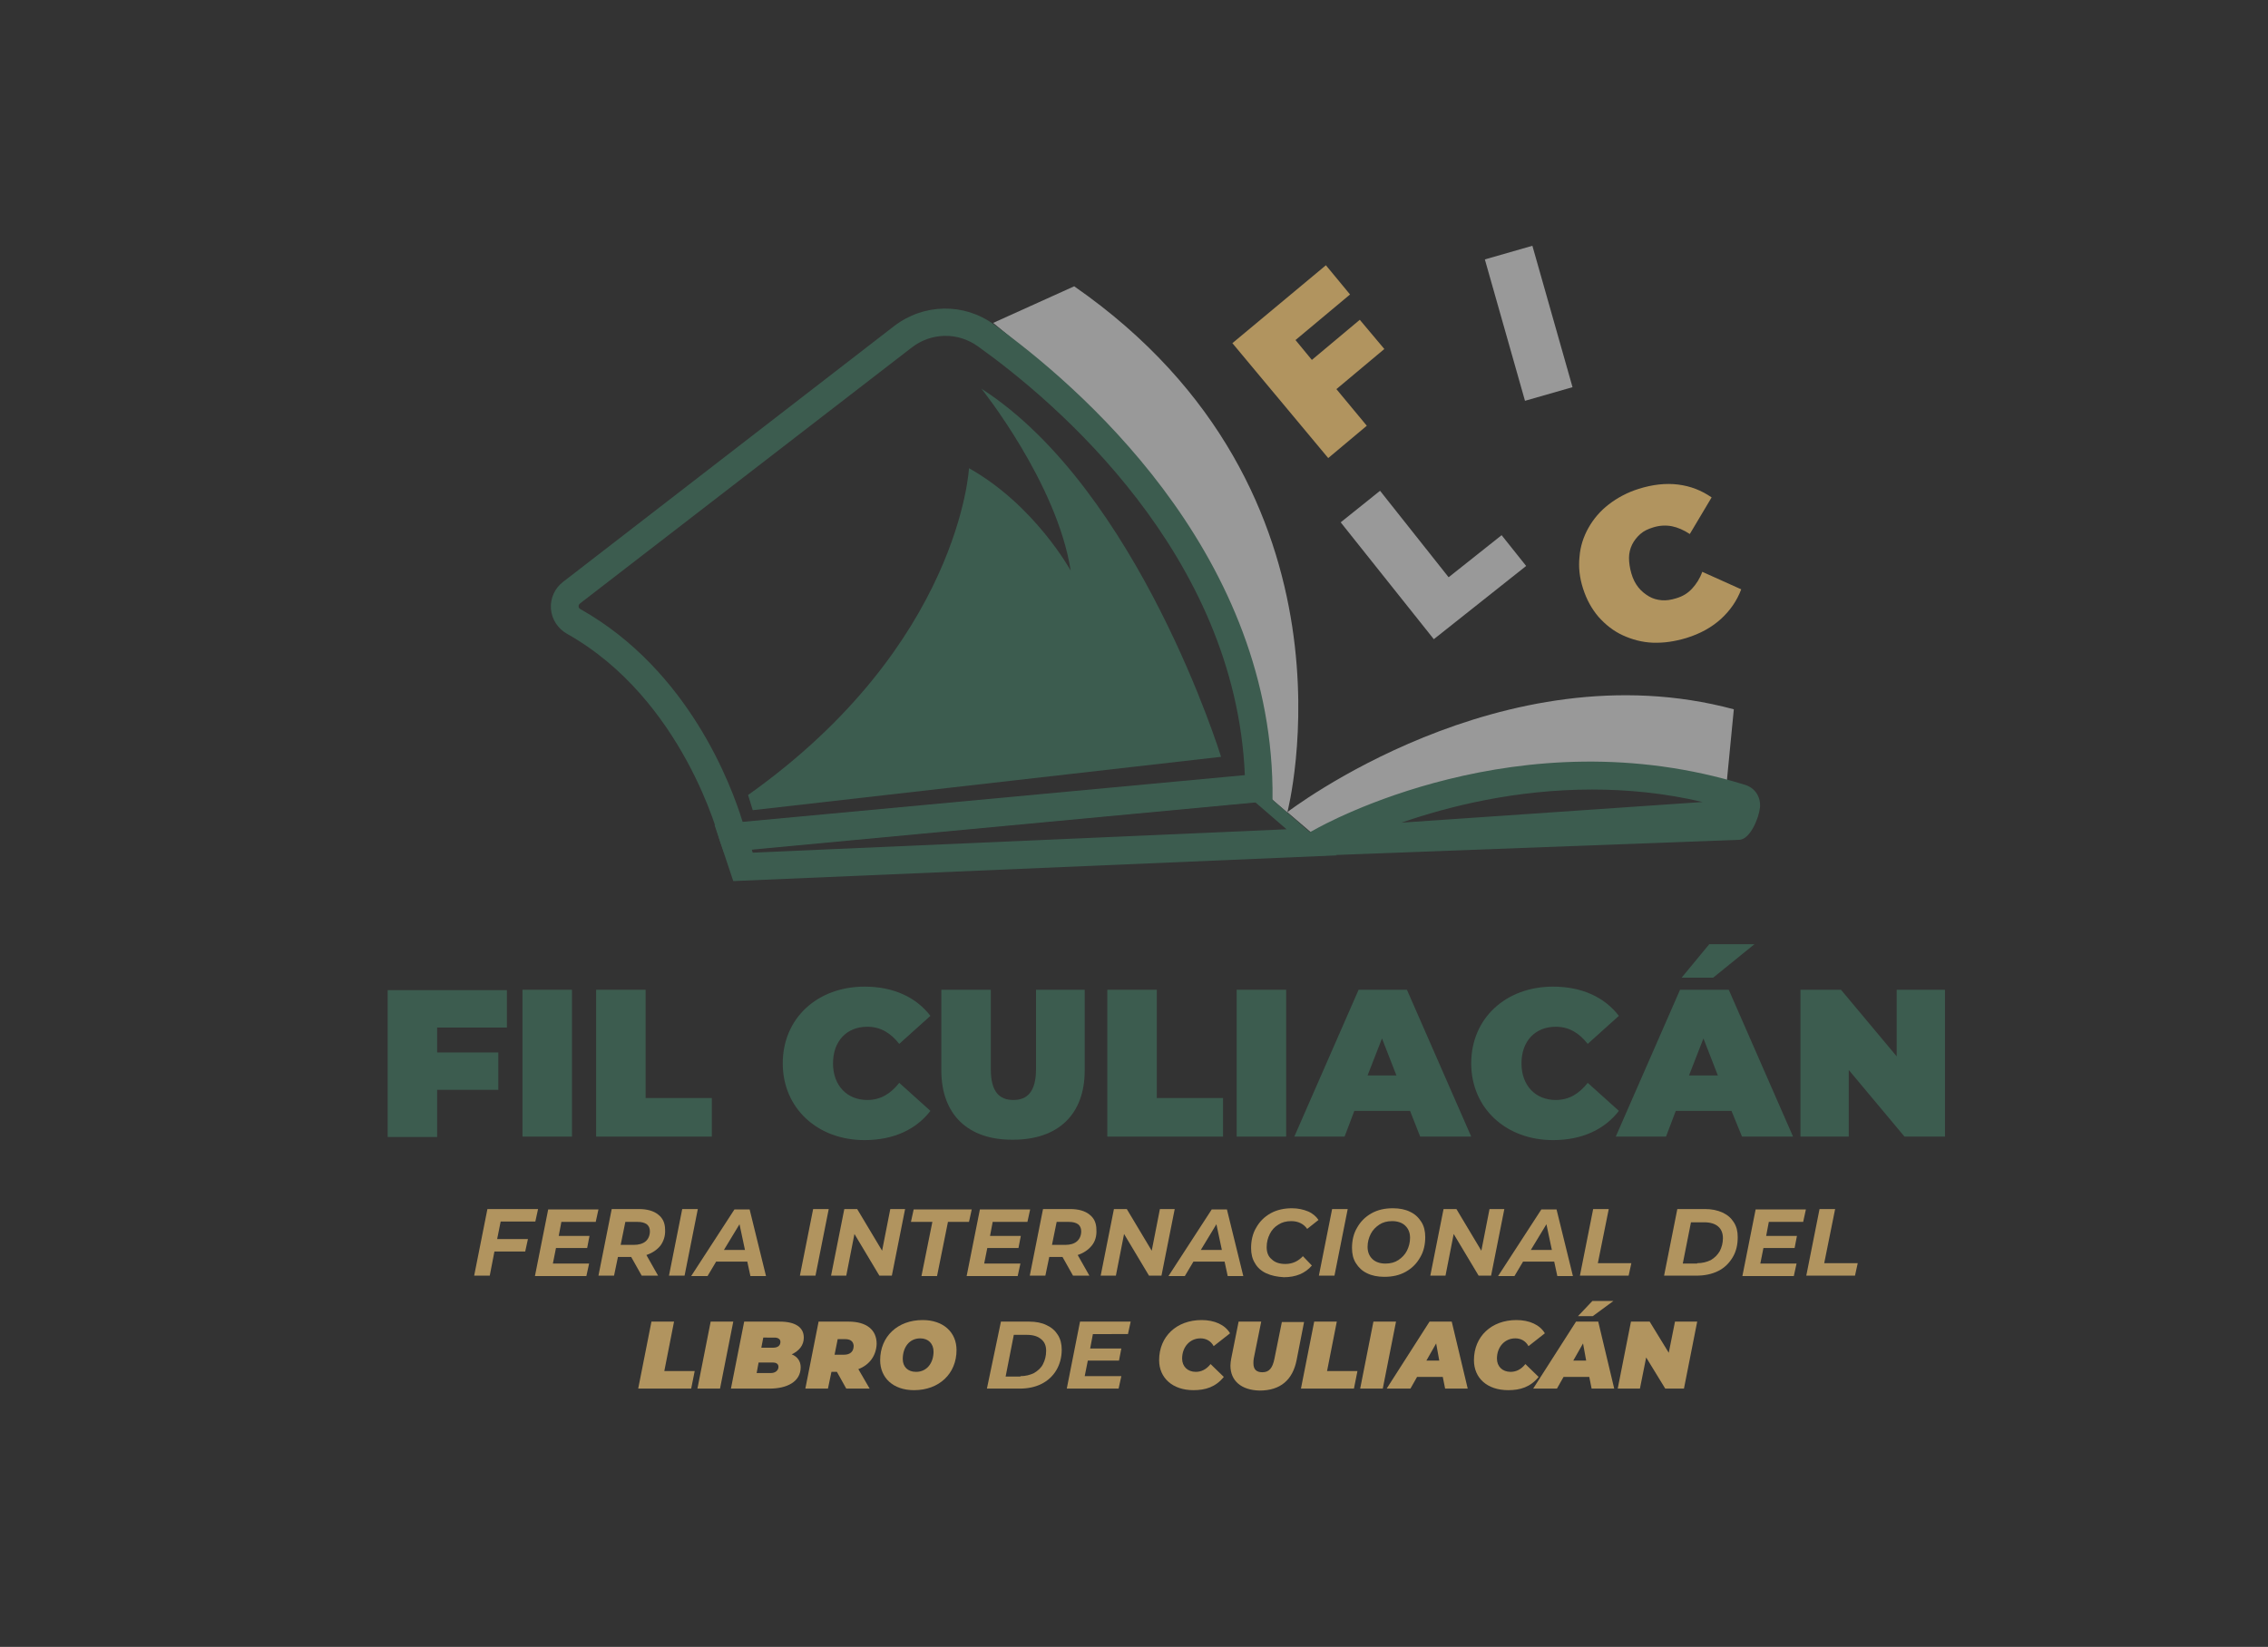 <?xml version="1.0" encoding="UTF-8"?>
<!-- Generator: Adobe Illustrator 26.0.2, SVG Export Plug-In . SVG Version: 6.00 Build 0)  -->
<svg version="1.1" id="Capa_1" xmlns="http://www.w3.org/2000/svg" xmlns:xlink="http://www.w3.org/1999/xlink" x="0px" y="0px" viewBox="0 0 582.1 422.8" style="enable-background:new 0 0 582.1 422.8;" xml:space="preserve">
<rect x="0" y="0" width="582.1" height="422.8" fill="#333333" stroke="none"/>
<style type="text/css">
	.st0{fill:#3C5C4F;}
	.st1{fill:#B1945F;}
	.st2{fill:#999999;}
	.st3{fill:#FFFFFF;}
</style>
<rect x="-989.8" y="-47" class="st0" width="720" height="540"/>
<g>
	<g>
		<g>
			<g>
				<g>
					<g>
						<g>
							<path class="st1" d="M-784.1,275.3l-0.8,4.1h7.3l-0.6,2.9h-7.2l-1.1,5.7h-3.6l3.1-15.7h11.8l-0.6,2.9h-8.3V275.3z"/>
							<path class="st1" d="M-769.8,275.3l-0.7,3.4h7.3l-0.6,2.8h-7.3l-0.7,3.6h8.5l-0.6,2.9H-776l3.1-15.7h11.8l-0.6,2.9h-8.1         V275.3z"/>
							<path class="st1" d="M-746.5,281c-0.8,1-1.9,1.8-3.3,2.2l2.7,4.8h-3.8l-2.5-4.4h-3.1l-0.9,4.4h-3.6l3.1-15.7h6.4         c1.9,0,3.4,0.4,4.5,1.3s1.6,2,1.6,3.6C-745.3,278.7-745.7,280-746.5,281z M-750,280c0.7-0.5,1-1.3,1-2.4         c0-0.7-0.3-1.3-0.8-1.7c-0.5-0.4-1.2-0.6-2.2-0.6h-2.9l-1.1,5.4h3.1C-751.6,280.8-750.6,280.5-750,280z"/>
							<path class="st1" d="M-741.4,272.4h3.6l-3.1,15.7h-3.6L-741.4,272.4z"/>
							<path class="st1" d="M-726,284.7h-7.3l-2,3.4h-3.9l10.1-15.7h3.6l3.8,15.7h-3.6L-726,284.7z M-726.6,282l-1.3-6l-3.7,6         H-726.6z"/>
							<path class="st1" d="M-710.6,272.4h3.6l-3.1,15.7h-3.6L-710.6,272.4z"/>
							<path class="st1" d="M-688.8,272.4l-3.1,15.7h-3l-5.8-9.8l-2,9.8h-3.6l3.1-15.7h3l5.8,9.8l1.9-9.8H-688.8z"/>
							<path class="st1" d="M-682.5,275.4h-5l0.6-3h13.6l-0.6,3h-5l-2.6,12.7h-3.6L-682.5,275.4z"/>
							<path class="st1" d="M-668.3,275.3l-0.7,3.4h7.3l-0.6,2.8h-7.3l-0.7,3.6h8.5l-0.6,2.9h-12.1l3.1-15.7h11.8l-0.6,2.9h-8.1         V275.3z"/>
							<path class="st1" d="M-645,281c-0.8,1-1.9,1.8-3.3,2.2l2.7,4.8h-3.8l-2.5-4.4h-3.1l-0.9,4.4h-3.6l3.1-15.7h6.4         c1.9,0,3.4,0.4,4.5,1.3s1.6,2,1.6,3.6C-643.8,278.7-644.2,280-645,281z M-648.5,280c0.7-0.5,1-1.3,1-2.4         c0-0.7-0.3-1.3-0.8-1.7c-0.5-0.4-1.2-0.6-2.2-0.6h-2.9l-1.1,5.4h3.1C-650.1,280.8-649.1,280.5-648.5,280z"/>
							<path class="st1" d="M-625.5,272.4l-3.1,15.7h-3l-5.8-9.8l-2,9.8h-3.6l3.1-15.7h3l5.8,9.8l1.9-9.8H-625.5z"/>
							<path class="st1" d="M-613.8,284.7h-7.3l-2,3.4h-3.9l10.1-15.7h3.6l3.8,15.7h-3.6L-613.8,284.7z M-614.4,282l-1.3-6l-3.7,6         H-614.4z"/>
							<path class="st1" d="M-603.9,287.5c-1.2-0.6-2.1-1.4-2.7-2.4c-0.6-1-0.9-2.2-0.9-3.6c0-1.8,0.4-3.4,1.2-4.8s2-2.5,3.4-3.4         c1.5-0.8,3.2-1.2,5.1-1.2c1.4,0,2.6,0.2,3.7,0.7c1.1,0.5,1.9,1.2,2.4,2.1l-2.6,2.1c-0.8-1.2-2.1-1.8-3.8-1.8         c-1.2,0-2.2,0.3-3,0.8c-0.9,0.5-1.6,1.3-2,2.2c-0.5,0.9-0.7,2-0.7,3.1c0,1.2,0.4,2.2,1.2,2.9c0.8,0.7,1.8,1.1,3.2,1.1         c1.7,0,3-0.6,4.2-1.8l2.2,2.2c-1.6,1.8-3.8,2.7-6.6,2.7C-601.3,288.3-602.7,288.1-603.9,287.5z"/>
							<path class="st1" d="M-588.5,272.4h3.6l-3.1,15.7h-3.6L-588.5,272.4z"/>
							<path class="st1" d="M-580.2,287.5c-1.1-0.6-2-1.4-2.6-2.4c-0.6-1-0.9-2.2-0.9-3.6c0-1.8,0.4-3.4,1.2-4.8         c0.8-1.4,2-2.5,3.4-3.4c1.5-0.8,3.1-1.2,5-1.2c1.6,0,2.9,0.3,4.1,0.9c1.1,0.6,2,1.4,2.6,2.4c0.6,1,0.9,2.2,0.9,3.6         c0,1.8-0.4,3.4-1.2,4.8s-2,2.5-3.4,3.4c-1.5,0.8-3.2,1.2-5,1.2C-577.7,288.3-579.1,288.1-580.2,287.5z M-572.8,284.4         c0.9-0.6,1.5-1.3,2-2.2c0.5-0.9,0.7-1.9,0.7-3.1s-0.4-2.1-1.1-2.9c-0.7-0.7-1.8-1.1-3.2-1.1c-1.1,0-2.2,0.3-3,0.8         c-0.9,0.6-1.5,1.3-2,2.2c-0.5,0.9-0.7,1.9-0.7,3.1s0.4,2.1,1.1,2.9c0.7,0.7,1.8,1.1,3.2,1.1         C-574.7,285.3-573.7,285-572.8,284.4z"/>
							<path class="st1" d="M-547.9,272.4l-3.1,15.7h-3l-5.8-9.8l-2,9.8h-3.6l3.1-15.7h3l5.8,9.8l1.9-9.8H-547.9z"/>
							<path class="st1" d="M-536.1,284.7h-7.3l-2,3.4h-3.9l10.1-15.7h3.6l3.8,15.7h-3.6L-536.1,284.7z M-536.7,282l-1.3-6l-3.7,6         H-536.7z"/>
							<path class="st1" d="M-527,272.4h3.6l-2.6,12.7h7.9l-0.6,3h-11.5L-527,272.4z"/>
							<path class="st1" d="M-507.2,272.4h6.6c1.6,0,3,0.3,4.1,0.8c1.2,0.5,2,1.3,2.7,2.3c0.6,1,0.9,2.1,0.9,3.5         c0,1.8-0.4,3.4-1.2,4.8s-2,2.4-3.4,3.2c-1.5,0.8-3.2,1.1-5.1,1.1h-7.7L-507.2,272.4z M-502.5,285.1c1.2,0,2.3-0.3,3.2-0.8         c0.9-0.5,1.6-1.2,2.1-2.1s0.7-1.9,0.7-3.1s-0.4-2.1-1.1-2.8c-0.8-0.7-1.9-1-3.3-1h-3.1l-1.9,9.7L-502.5,285.1L-502.5,285.1z"/>
							<path class="st1" d="M-485.7,275.3l-0.7,3.4h7.3l-0.6,2.8h-7.3l-0.7,3.6h8.5l-0.6,2.9h-12.1l3.1-15.7h11.8l-0.6,2.9h-8.1         V275.3z"/>
							<path class="st1" d="M-473.7,272.4h3.6l-2.6,12.7h7.9l-0.6,3h-11.5L-473.7,272.4z"/>
						</g>
						<g>
							<path class="st1" d="M-748.6,298.9h5.3l-2.3,11.7h7.1l-0.8,4.1h-12.5L-748.6,298.9z"/>
							<path class="st1" d="M-734.7,298.9h5.3l-3.2,15.8h-5.3L-734.7,298.9z"/>
							<path class="st1" d="M-713.4,309.6c0,3.5-3.3,5-7.4,5h-9.1l3.2-15.8h8.4c3.7,0,5.7,1.4,5.7,3.8c0,1.8-1.1,3.2-2.8,3.9         C-714.2,307.1-713.4,308.2-713.4,309.6z M-718.7,309.5c0-0.7-0.6-1-1.3-1h-3.4l-0.5,2.5h3.4         C-719.5,310.9-718.7,310.5-718.7,309.5z M-722.3,302.6l-0.5,2.3h2.7c1.2,0,1.8-0.5,1.8-1.4c0-0.7-0.5-1-1.4-1h-2.6V302.6z"/>
							<path class="st1" d="M-699.9,310.1l2.6,4.6h-5.5l-2.2-4h-1.3l-0.8,4h-5.3l3.2-15.8h7.1c4.2,0,6.6,1.9,6.6,5.2         C-695.7,306.9-697.2,309-699.9,310.1z M-703,303h-1.8l-0.7,3.7h2.2c1.5,0,2.3-0.8,2.3-2.1C-701.1,303.4-701.8,303-703,303z"/>
							<path class="st1" d="M-694.8,308c0-5.6,4.2-9.5,10-9.5c4.9,0,8,2.9,8,7.1c0,5.6-4.2,9.5-10,9.5         C-691.7,315-694.8,312.1-694.8,308z M-682.2,305.9c0-1.8-1.2-3.1-3.1-3.1c-2.6,0-4.1,2.2-4.1,4.8c0,1.8,1.2,3.1,3.1,3.1         C-683.7,310.7-682.2,308.5-682.2,305.9z"/>
							<path class="st1" d="M-666.4,298.9h6.6c1.6,0,3,0.3,4.2,0.8s2.1,1.3,2.7,2.3c0.6,1,0.9,2.2,0.9,3.5c0,1.8-0.4,3.4-1.2,4.8         s-2,2.5-3.5,3.2c-1.5,0.8-3.2,1.1-5.1,1.1h-7.7L-666.4,298.9z M-661.7,311.7c1.2,0,2.3-0.3,3.2-0.8s1.6-1.2,2.1-2.1         s0.7-1.9,0.7-3.1s-0.4-2.1-1.2-2.8c-0.8-0.7-1.9-1-3.3-1h-3.1l-2,9.8H-661.7z"/>
							<path class="st1" d="M-644.7,301.8l-0.7,3.4h7.3l-0.6,2.8h-7.4l-0.7,3.7h8.6l-0.6,2.9h-12.1l3.2-15.8h11.9l-0.6,2.9h-8.3         V301.8z"/>
							<path class="st1" d="M-629.1,308c0-5.6,4.1-9.5,10-9.5c3,0,5.5,1.1,6.7,3.2l-3.8,3c-0.7-1.2-1.7-1.9-3.2-1.9         c-2.5,0-4.3,2-4.3,4.8c0,1.9,1.3,3.1,3.3,3.1c1.2,0,2.4-0.5,3.5-1.8l3.1,3c-1.9,2.3-4.3,3.1-7.2,3.1         C-625.9,315-629.1,312.2-629.1,308z"/>
							<path class="st1" d="M-612.3,309.2c0-0.5,0.1-1.1,0.2-1.7l1.7-8.7h5.3l-1.7,8.6c-0.1,0.4-0.1,0.8-0.1,1.2         c0,1.4,0.8,2.1,2.1,2.1c1.5,0,2.4-0.9,2.8-3.2l1.7-8.6h5.2l-1.8,8.9c-1,4.7-3.8,7.2-8.7,7.2         C-609.8,315-612.3,312.8-612.3,309.2z"/>
							<path class="st1" d="M-592.6,298.9h5.3l-2.3,11.7h7.1l-0.8,4.1h-12.5L-592.6,298.9z"/>
							<path class="st1" d="M-578.7,298.9h5.3l-3.2,15.8h-5.3L-578.7,298.9z"/>
							<path class="st1" d="M-562.4,311.9h-6l-1.6,2.8h-5.6l10.1-15.8h5.2l3.7,15.8h-5.3L-562.4,311.9z M-563.2,308.1l-0.8-4l-2.3,4         H-563.2z"/>
							<path class="st1" d="M-555.1,308c0-5.6,4.1-9.5,10-9.5c3,0,5.5,1.1,6.7,3.2l-3.8,3c-0.7-1.2-1.7-1.9-3.2-1.9         c-2.5,0-4.3,2-4.3,4.8c0,1.9,1.3,3.1,3.3,3.1c1.2,0,2.4-0.5,3.5-1.8l3.1,3c-1.9,2.3-4.3,3.1-7.2,3.1         C-551.9,315-555.1,312.2-555.1,308z"/>
							<path class="st1" d="M-527.9,311.9h-6l-1.6,2.8h-5.6l10.1-15.8h5.2l3.7,15.8h-5.3L-527.9,311.9z M-528.6,308.1l-0.8-4l-2.3,4         H-528.6z M-527.1,297.6h-3.5l3.4-3.6h5L-527.1,297.6z"/>
							<path class="st1" d="M-502.5,298.9l-3.2,15.8h-4.4l-4.5-7.4l-1.5,7.4h-5.2l3.2-15.8h4.4l4.5,7.4l1.5-7.4H-502.5z"/>
						</g>
					</g>
				</g>
			</g>
		</g>
		<g>
			<path class="st2" d="M-599,178.9c0,0,50.5-38.9,105.1-24.2l-1.7,17c0,0-40.7-15.2-95.3,14.2L-599,178.9z"/>
			<path class="st2" d="M-649.1,55.2l-19.1,8.6c68.1,55,62.7,109.6,62.7,109.6l6.6,5.6C-599,178.9-579.1,103.8-649.1,55.2z"/>
			<g>
				<g>
					<g>
						<path class="st3" d="M-731.5,188.4l-1-2.9c-0.1-0.3-8.5-33.2-35.9-48.6c-2.1-1.2-3.5-3.4-3.7-5.9s0.9-4.8,2.8-6.4l0,0l78-60.2        c6.9-5.4,16.4-5.5,23.5-0.4c19.4,14,64.7,52.6,65.5,109.1v3L-731.5,188.4z M-765.4,129.8c-0.3,0.3-0.4,0.6-0.3,0.8        c0,0.2,0.1,0.5,0.4,0.7c25.4,14.3,35.5,41.4,38.2,50.1l118.2-11c-2.3-52-44.5-87.8-62.8-101c-4.8-3.4-11.1-3.4-15.8,0.2        L-765.4,129.8L-765.4,129.8z"/>
					</g>
					<g>
						<path class="st3" d="M-729.3,195.2l-4.4-13.2l124.8-11.6l21.7,18.7L-729.3,195.2z M-725,187.7l0.3,0.8l125.6-5.5l-7.4-6.4        L-725,187.7z"/>
					</g>
					<g>
						<path class="st3" d="M-604.8,189.7l12.3-6.6c1.9-1.1,48.2-27,101.3-10.6c2.4,0.7,3.8,3,3.5,5.4c-0.3,2.5-2.3,7.4-4.7,7.5        L-604.8,189.7z M-527.2,173.6c-18,0-33.7,3.9-44.8,7.8l70.9-4.9C-510.2,174.4-519,173.6-527.2,173.6z"/>
					</g>
				</g>
			</g>
			<path class="st3" d="M-614.6,165.9c0,0-19.3-62.8-56.4-86.7c0,0,17.8,22.2,21,42.8c0,0-8.4-15.4-23.9-24.1c0,0-2.1,41.5-52,76.9     l1.1,3.6L-614.6,165.9z"/>
			<polygon class="st1" points="-589.3,95.6 -580.2,88 -587.4,79.4 -576.1,69.9 -581.9,63.1 -593.2,72.5 -597,67.8 -584.2,57.1      -589.9,50.2 -611.9,68.6    "/>
			<polygon class="st2" points="-577.1,103.3 -586.4,110.7 -564.5,138.3 -542.8,121 -548.5,113.8 -561,123.7    "/>
			<path class="st1" d="M-517.9,115.9c0.5-1,1.1-1.8,1.9-2.5s1.8-1.2,3-1.6c1.5-0.5,3-0.6,4.4-0.3s2.8,0.9,4.2,1.9l5.1-8.6     c-2.4-1.6-5-2.6-7.9-3c-2.9-0.3-6,0-9.3,1.1c-2.7,0.9-5,2.1-7.1,3.6c-2,1.6-3.6,3.4-4.8,5.5s-1.9,4.4-2.1,6.8     c-0.2,2.4,0,4.9,0.9,7.5c0.8,2.6,2,4.8,3.6,6.7c1.6,1.8,3.5,3.3,5.7,4.3s4.5,1.6,7.1,1.7c2.6,0.1,5.2-0.2,7.9-1.1     c3.3-1,6-2.6,8.2-4.5c2.2-2,3.7-4.3,4.7-7l-9.2-4.1c-0.6,1.6-1.4,2.9-2.4,3.9c-1,1.1-2.2,1.8-3.7,2.3c-1.2,0.4-2.3,0.5-3.4,0.4     c-1.1-0.1-2.1-0.4-3-0.9c-0.9-0.5-1.7-1.2-2.5-2.2c-0.7-0.9-1.3-2-1.7-3.3s-0.6-2.5-0.5-3.7     C-518.6,117.9-518.3,116.9-517.9,115.9z"/>
		</g>
	</g>
	<path class="st2" d="M-543,82.1l-9.4-33.3l11.2-3.2l9.4,33.3L-543,82.1z"/>
	<g>
		<path class="st3" d="M-799,229.5v5.9h14.4v8.8H-799v11.1h-11.7v-34.6h28.1v8.8L-799,229.5L-799,229.5z"/>
		<path class="st3" d="M-778.9,220.8h11.7v34.6h-11.7V220.8z"/>
		<path class="st3" d="M-761.6,220.8h11.7v25.5h15.6v9h-27.3V220.8z"/>
		<path class="st3" d="M-717.7,238c0-10.6,8.1-18.1,19.3-18.1c6.8,0,12.1,2.5,15.5,6.9l-7.4,6.6c-2-2.6-4.4-4.1-7.6-4.1    c-4.8,0-8.1,3.4-8.1,8.6s3.3,8.6,8.1,8.6c3.1,0,5.5-1.5,7.6-4l7.4,6.6c-3.4,4.4-8.7,6.9-15.5,6.9    C-709.6,256.1-717.7,248.7-717.7,238z"/>
		<path class="st3" d="M-680.4,239.8v-19h11.7v18.7c0,5.3,2,7.3,5.3,7.3s5.3-2,5.3-7.3v-18.7h11.5v19c0,10.4-6.2,16.3-16.8,16.3    C-674.1,256.1-680.4,250.1-680.4,239.8z"/>
		<path class="st3" d="M-641.4,220.8h11.7v25.5h15.6v9h-27.3V220.8z"/>
		<path class="st3" d="M-610.9,220.8h11.7v34.6h-11.7V220.8z"/>
		<path class="st3" d="M-570,249.3h-13.1l-2.3,6h-11.8l15.1-34.6h11.5l15.1,34.6h-12L-570,249.3z M-573.3,240.9l-3.4-8.7l-3.4,8.7    H-573.3z"/>
		<path class="st3" d="M-555.7,238c0-10.6,8.1-18.1,19.3-18.1c6.8,0,12.1,2.5,15.5,6.9l-7.4,6.6c-2-2.6-4.4-4.1-7.6-4.1    c-4.8,0-8.1,3.4-8.1,8.6s3.3,8.6,8.1,8.6c3.1,0,5.5-1.5,7.6-4l7.4,6.6c-3.4,4.4-8.7,6.9-15.5,6.9    C-547.5,256.1-555.7,248.7-555.7,238z"/>
		<path class="st3" d="M-494.5,249.3h-13.1l-2.3,6h-11.8l15.1-34.6h11.5l15.1,34.6h-12L-494.5,249.3z M-498.7,217.9h-7.4l6.5-7.9    h10.6L-498.7,217.9z M-497.7,240.9l-3.4-8.7l-3.4,8.7H-497.7z"/>
		<path class="st3" d="M-444.2,220.8v34.6h-9.6l-13.1-15.7v15.7h-11.4v-34.6h9.6l13.1,15.7v-15.7H-444.2z"/>
	</g>
</g>
<g>
	<g>
		<g>
			<g>
				<g>
					<g>
						<g>
							<path class="st1" d="M128.5,313.6l-0.9,4.5h7.9l-0.7,3.2h-7.9l-1.2,6.2h-4l3.4-17.1h13l-0.7,3.2L128.5,313.6L128.5,313.6z"/>
							<path class="st1" d="M144.1,313.6l-0.7,3.7h7.9l-0.6,3.1h-8l-0.8,4h9.3l-0.7,3.2h-13.2l3.4-17.1h12.9l-0.7,3.2h-8.8V313.6z"/>
							<path class="st1" d="M169.5,319.8c-0.9,1.1-2.1,1.9-3.6,2.4l3,5.3h-4.2l-2.7-4.8h-3.4l-1,4.8h-4l3.4-17.1h7         c2.1,0,3.8,0.5,4.9,1.4c1.2,0.9,1.8,2.2,1.8,3.9C170.8,317.3,170.3,318.7,169.5,319.8z M165.7,318.7c0.7-0.6,1.1-1.5,1.1-2.6         c0-0.8-0.3-1.4-0.8-1.8c-0.6-0.4-1.3-0.6-2.4-0.6h-3.1l-1.2,5.9h3.4C163.9,319.6,165,319.3,165.7,318.7z"/>
							<path class="st1" d="M175.1,310.4h4l-3.4,17.1h-4L175.1,310.4z"/>
							<path class="st1" d="M191.8,323.9h-8l-2.2,3.7h-4.2l11.1-17.1h3.9l4.2,17.1h-4L191.8,323.9z M191.2,320.9l-1.4-6.6l-4,6.6         H191.2z"/>
							<path class="st1" d="M208.7,310.4h4l-3.4,17.1h-4L208.7,310.4z"/>
							<path class="st1" d="M232.3,310.4l-3.4,17.1h-3.2l-6.4-10.7l-2.1,10.7h-3.9l3.4-17.1h3.3l6.4,10.7l2.1-10.7H232.3z"/>
							<path class="st1" d="M239.3,313.7h-5.5l0.7-3.2h14.9l-0.7,3.2h-5.4l-2.8,13.9h-4L239.3,313.7z"/>
							<path class="st1" d="M254.8,313.6l-0.7,3.7h7.9l-0.6,3.1h-8l-0.8,4h9.3l-0.7,3.2h-13.1l3.4-17.1h12.9l-0.7,3.2h-8.9V313.6z"/>
							<path class="st1" d="M280.2,319.8c-0.9,1.1-2.1,1.9-3.6,2.4l3,5.3h-4.2l-2.7-4.8h-3.4l-1,4.8h-4l3.4-17.1h7         c2.1,0,3.8,0.5,4.9,1.4c1.2,0.9,1.8,2.2,1.8,3.9C281.5,317.3,281.1,318.7,280.2,319.8z M276.4,318.7c0.7-0.6,1.1-1.5,1.1-2.6         c0-0.8-0.3-1.4-0.8-1.8c-0.6-0.4-1.3-0.6-2.4-0.6h-3.1l-1.2,5.9h3.4C274.7,319.6,275.7,319.3,276.4,318.7z"/>
							<path class="st1" d="M301.5,310.4l-3.4,17.1h-3.2l-6.4-10.7l-2.1,10.7h-3.9l3.4-17.1h3.3l6.4,10.7l2.1-10.7H301.5z"/>
							<path class="st1" d="M314.3,323.9h-8l-2.2,3.7h-4.2l11.1-17.1h3.9l4.2,17.1h-4L314.3,323.9z M313.6,320.9l-1.4-6.6l-4,6.6         H313.6z"/>
							<path class="st1" d="M325,326.9c-1.3-0.6-2.3-1.5-2.9-2.6c-0.7-1.1-1-2.4-1-3.9c0-1.9,0.4-3.7,1.3-5.2         c0.9-1.6,2.1-2.8,3.7-3.7c1.6-0.9,3.5-1.3,5.5-1.3c1.5,0,2.9,0.3,4.1,0.8s2.1,1.3,2.7,2.2l-2.9,2.3c-0.9-1.3-2.3-2-4.1-2         c-1.3,0-2.4,0.3-3.3,0.9c-1,0.6-1.7,1.4-2.2,2.4s-0.8,2.1-0.8,3.4s0.4,2.4,1.3,3.1c0.8,0.8,2,1.2,3.5,1.2         c1.8,0,3.3-0.7,4.5-2l2.3,2.4c-1.7,2-4.1,3-7.2,3C327.8,327.8,326.3,327.5,325,326.9z"/>
							<path class="st1" d="M341.9,310.4h4l-3.4,17.1h-4L341.9,310.4z"/>
							<path class="st1" d="M350.9,326.9c-1.3-0.6-2.2-1.5-2.9-2.6c-0.7-1.1-1-2.4-1-3.9c0-1.9,0.4-3.7,1.3-5.2         c0.9-1.6,2.1-2.8,3.7-3.7c1.6-0.9,3.4-1.3,5.5-1.3c1.7,0,3.2,0.3,4.4,0.9c1.3,0.6,2.2,1.5,2.9,2.6c0.7,1.1,1,2.4,1,3.9         c0,1.9-0.4,3.7-1.3,5.2c-0.9,1.6-2.1,2.8-3.7,3.7c-1.6,0.9-3.4,1.3-5.5,1.3C353.6,327.8,352.1,327.5,350.9,326.9z          M358.9,323.5c0.9-0.6,1.7-1.4,2.2-2.4s0.8-2.1,0.8-3.3c0-1.3-0.4-2.3-1.2-3.1c-0.8-0.8-2-1.2-3.4-1.2         c-1.3,0-2.4,0.3-3.3,0.9s-1.7,1.4-2.2,2.4s-0.8,2.1-0.8,3.3c0,1.3,0.4,2.3,1.2,3.1c0.8,0.8,2,1.2,3.4,1.2         C356.9,324.4,358,324.1,358.9,323.5z"/>
							<path class="st1" d="M386.1,310.4l-3.4,17.1h-3.2l-6.4-10.7l-2.1,10.7h-3.9l3.4-17.1h3.3l6.4,10.7l2.1-10.7H386.1z"/>
							<path class="st1" d="M398.9,323.9h-8l-2.2,3.7h-4.2l11.1-17.1h3.9l4.2,17.1h-4L398.9,323.9z M398.3,320.9l-1.4-6.6l-4,6.6         H398.3z"/>
							<path class="st1" d="M408.9,310.4h4l-2.8,13.9h8.6l-0.7,3.2h-12.5L408.9,310.4z"/>
							<path class="st1" d="M430.5,310.4h7.1c1.7,0,3.2,0.3,4.5,0.9s2.2,1.4,2.9,2.5s1,2.3,1,3.8c0,2-0.4,3.7-1.3,5.2         c-0.9,1.5-2.1,2.7-3.7,3.5c-1.6,0.8-3.5,1.2-5.6,1.2h-8.3L430.5,310.4z M435.6,324.3c1.3,0,2.5-0.3,3.5-0.8         c1-0.6,1.7-1.3,2.3-2.3c0.5-1,0.8-2.1,0.8-3.3c0-1.3-0.4-2.3-1.2-3s-2-1.1-3.6-1.1H434l-2.1,10.6h3.7V324.3z"/>
							<path class="st1" d="M454,313.6l-0.7,3.7h7.9l-0.6,3.1h-8l-0.8,4h9.3l-0.7,3.2h-13.2l3.4-17.1h12.9l-0.7,3.2H454V313.6z"/>
							<path class="st1" d="M467,310.4h4l-2.8,13.9h8.6l-0.7,3.2h-12.5L467,310.4z"/>
						</g>
						<g>
							<path class="st1" d="M167.2,339.3h5.8l-2.5,12.7h7.8l-0.9,4.5h-13.6L167.2,339.3z"/>
							<path class="st1" d="M182.4,339.3h5.8l-3.4,17.2H179L182.4,339.3z"/>
							<path class="st1" d="M205.5,351c0,3.8-3.6,5.5-8,5.5h-9.9l3.4-17.2h9.1c4.1,0,6.2,1.5,6.2,4.1c0,2-1.2,3.4-3.1,4.3         C204.7,348.3,205.5,349.5,205.5,351z M199.8,350.9c0-0.8-0.7-1.1-1.4-1.1h-3.7l-0.5,2.7h3.7         C198.9,352.5,199.8,351.9,199.8,350.9z M195.9,343.4l-0.5,2.6h3c1.3,0,1.9-0.6,1.9-1.5c0-0.7-0.6-1.1-1.5-1.1H195.9z"/>
							<path class="st1" d="M220.3,351.5l2.9,5h-6l-2.4-4.3h-1.4l-0.9,4.3h-5.8l3.4-17.2h7.7c4.6,0,7.2,2.1,7.2,5.7         C224.9,348,223.2,350.4,220.3,351.5z M216.9,343.8H215l-0.8,4h2.4c1.6,0,2.5-0.8,2.5-2.3C219,344.3,218.2,343.8,216.9,343.8z         "/>
							<path class="st1" d="M225.9,349.2c0-6.1,4.5-10.3,10.9-10.3c5.4,0,8.7,3.2,8.7,7.7c0,6.1-4.5,10.3-10.9,10.3         C229.2,356.9,225.9,353.7,225.9,349.2z M239.6,347c0-2-1.3-3.4-3.4-3.4c-2.9,0-4.5,2.4-4.5,5.3c0,2,1.3,3.3,3.4,3.3         C238,352.2,239.6,349.8,239.6,347z"/>
							<path class="st1" d="M256.9,339.3h7.2c1.8,0,3.3,0.3,4.5,0.9c1.3,0.6,2.2,1.4,2.9,2.5c0.7,1.1,1,2.4,1,3.8         c0,2-0.5,3.8-1.4,5.3s-2.2,2.7-3.8,3.5c-1.6,0.8-3.5,1.2-5.6,1.2h-8.4L256.9,339.3z M261.9,353.3c1.3,0,2.5-0.3,3.5-0.8         c1-0.6,1.8-1.3,2.3-2.3s0.8-2.1,0.8-3.4s-0.4-2.3-1.3-3c-0.8-0.7-2-1.1-3.6-1.1h-3.4l-2.1,10.7h3.8V353.3z"/>
							<path class="st1" d="M280.5,342.5l-0.7,3.7h8l-0.6,3.1h-8l-0.8,4h9.4l-0.7,3.2h-13.3l3.4-17.2h13l-0.7,3.2L280.5,342.5         L280.5,342.5z"/>
							<path class="st1" d="M297.5,349.2c0-6.1,4.5-10.3,10.9-10.3c3.3,0,6,1.2,7.3,3.4l-4.2,3.3c-0.7-1.3-1.9-2-3.4-2         c-2.7,0-4.7,2.2-4.7,5.2c0,2,1.4,3.4,3.5,3.4c1.4,0,2.7-0.6,3.8-2l3.4,3.3c-2.1,2.6-4.7,3.4-7.8,3.4         C301,356.9,297.5,353.8,297.5,349.2z"/>
							<path class="st1" d="M315.8,350.6c0-0.6,0.1-1.2,0.2-1.8l1.9-9.5h5.8l-1.9,9.4c-0.1,0.5-0.1,0.9-0.1,1.3         c0,1.6,0.8,2.3,2.3,2.3c1.7,0,2.6-1,3.1-3.5l1.9-9.4h5.7l-1.9,9.7c-1,5.2-4.2,7.9-9.5,7.9         C318.6,356.9,315.8,354.5,315.8,350.6z"/>
							<path class="st1" d="M337.3,339.3h5.8l-2.5,12.7h7.8l-0.9,4.5h-13.6L337.3,339.3z"/>
							<path class="st1" d="M352.5,339.3h5.8l-3.4,17.2h-5.8L352.5,339.3z"/>
							<path class="st1" d="M370.3,353.5h-6.6l-1.7,3h-6.1l11-17.2h5.7l4.1,17.2h-5.8L370.3,353.5z M369.4,349.3l-0.8-4.4l-2.5,4.4         H369.4z"/>
							<path class="st1" d="M378.3,349.2c0-6.1,4.5-10.3,10.9-10.3c3.3,0,6,1.2,7.3,3.4l-4.2,3.3c-0.7-1.3-1.9-2-3.4-2         c-2.7,0-4.7,2.2-4.7,5.2c0,2,1.4,3.4,3.5,3.4c1.4,0,2.7-0.6,3.8-2l3.4,3.3c-2.1,2.6-4.7,3.4-7.8,3.4         C381.7,356.9,378.3,353.8,378.3,349.2z"/>
							<path class="st1" d="M407.9,353.5h-6.6l-1.7,3h-6.1l11-17.2h5.7l4.1,17.2h-5.8L407.9,353.5z M407.1,349.3l-0.8-4.4l-2.5,4.4         H407.1z M408.8,337.9H405l3.7-3.9h5.4L408.8,337.9z"/>
							<path class="st1" d="M435.6,339.3l-3.4,17.2h-4.8l-4.9-8l-1.6,8h-5.7l3.4-17.2h4.8l4.9,8l1.6-8H435.6z"/>
						</g>
					</g>
				</g>
			</g>
		</g>
		<g>
			<path class="st2" d="M330.4,208.5c0,0,55.1-42.4,114.6-26.4l-1.8,18.5c0,0-44.4-16.6-103.9,15.5L330.4,208.5z"/>
			<path class="st2" d="M275.7,73.5l-20.8,9.4c74.3,60,68.3,119.5,68.3,119.5l7.2,6.2C330.4,208.5,352,126.5,275.7,73.5z"/>
			<g>
				<g>
					<g>
						<path class="st0" d="M185.8,218.8l-1.1-3.1c-0.1-0.4-9.3-36.2-39.2-53c-2.3-1.3-3.9-3.7-4.1-6.4c-0.2-2.7,1-5.3,3.1-6.9l0,0        l85-65.7c7.6-5.8,17.9-6,25.6-0.4c21.2,15.3,70.6,57.4,71.5,119v3.3L185.8,218.8z M148.9,154.9c-0.4,0.3-0.4,0.6-0.4,0.8        s0.1,0.5,0.5,0.7c27.7,15.6,38.7,45.1,41.6,54.6l128.9-12c-2.4-56.6-48.4-95.7-68.4-110c-5.2-3.8-12.1-3.7-17.2,0.3        L148.9,154.9L148.9,154.9z"/>
					</g>
					<g>
						<path class="st0" d="M188.2,226.2l-4.8-14.4l136.1-12.6l23.6,20.4L188.2,226.2z M192.9,218l0.3,0.9l137-6l-8.1-7L192.9,218z"/>
					</g>
					<g>
						<path class="st0" d="M324,220.2l13.4-7.2c2.1-1.2,52.6-29.5,110.5-11.5c2.6,0.8,4.1,3.2,3.8,5.9c-0.3,2.7-2.5,8-5.2,8.2        L324,220.2z M408.6,202.7c-19.6,0-36.8,4.3-48.9,8.5l77.3-5.3C427.2,203.6,417.7,202.7,408.6,202.7z"/>
					</g>
				</g>
			</g>
			<path class="st0" d="M313.4,194.3c0,0-21.1-68.5-61.5-94.5c0,0,19.4,24.2,22.9,46.7c0,0-9.2-16.8-26.1-26.3     c0,0-2.3,45.3-56.7,83.9l1.2,3.9L313.4,194.3z"/>
			<polygon class="st1" points="340.9,117.6 350.8,109.3 343,99.9 355.3,89.6 349,82.1 336.7,92.4 332.5,87.3 346.5,75.6      340.3,68.1 316.3,88.1    "/>
			<polygon class="st2" points="354.2,126 344.1,134.1 368,164.1 391.7,145.3 385.4,137.4 371.8,148.2    "/>
			<path class="st1" d="M418.9,139.8c0.5-1,1.2-1.9,2.1-2.7s2-1.3,3.3-1.7c1.6-0.5,3.2-0.6,4.8-0.3c1.5,0.3,3.1,1,4.6,2l5.6-9.4     c-2.6-1.8-5.4-2.9-8.6-3.3c-3.2-0.4-6.6,0-10.1,1.1c-2.9,0.9-5.5,2.3-7.7,4s-3.9,3.7-5.2,6c-1.3,2.3-2.1,4.8-2.3,7.4     c-0.3,2.7,0,5.4,0.9,8.2s2.2,5.2,4,7.3c1.8,2,3.8,3.6,6.2,4.7c2.4,1.1,5,1.8,7.7,1.9c2.8,0.1,5.6-0.3,8.6-1.2     c3.6-1.1,6.6-2.8,8.9-4.9c2.4-2.2,4.1-4.7,5.2-7.6l-10-4.5c-0.6,1.7-1.5,3.1-2.6,4.3s-2.4,2-4.1,2.5c-1.3,0.4-2.5,0.6-3.7,0.5     s-2.3-0.4-3.3-1s-1.9-1.3-2.7-2.3c-0.8-1-1.4-2.2-1.8-3.6c-0.4-1.4-0.6-2.7-0.6-4C418.1,142,418.4,140.8,418.9,139.8z"/>
		</g>
	</g>
	<path class="st2" d="M391.4,102.9l-10.3-36.3l12.2-3.5l10.3,36.3L391.4,102.9z"/>
	<g>
		<path class="st0" d="M112.2,263.7v6.5h15.7v9.6h-15.7v12.1H99.5v-37.7h30.6v9.6h-17.9V263.7z"/>
		<path class="st0" d="M134.1,254.1h12.7v37.7h-12.7V254.1z"/>
		<path class="st0" d="M153,254.1h12.7v27.8h17v9.9H153L153,254.1L153,254.1z"/>
		<path class="st0" d="M200.9,273c0-11.6,8.9-19.7,21-19.7c7.4,0,13.2,2.7,16.9,7.5l-8,7.2c-2.2-2.8-4.8-4.4-8.2-4.4    c-5.3,0-8.8,3.7-8.8,9.4s3.6,9.4,8.8,9.4c3.4,0,6-1.6,8.2-4.4l8,7.2c-3.7,4.8-9.5,7.5-16.9,7.5C209.8,292.7,200.9,284.5,200.9,273    z"/>
		<path class="st0" d="M241.6,274.8v-20.7h12.7v20.4c0,5.8,2.2,7.9,5.8,7.9c3.6,0,5.8-2.2,5.8-7.9v-20.4h12.5v20.7    c0,11.3-6.8,17.8-18.4,17.8C248.4,292.7,241.6,286.1,241.6,274.8z"/>
		<path class="st0" d="M284.2,254.1h12.7v27.8h17v9.9h-29.7V254.1z"/>
		<path class="st0" d="M317.4,254.1h12.7v37.7h-12.7V254.1z"/>
		<path class="st0" d="M361.9,285.2h-14.3l-2.5,6.6h-12.9l16.5-37.7h12.4l16.5,37.7h-13.1L361.9,285.2z M358.4,276.1l-3.7-9.5    l-3.7,9.5H358.4z"/>
		<path class="st0" d="M377.6,273c0-11.6,8.9-19.7,21-19.7c7.4,0,13.2,2.7,16.9,7.5l-8,7.2c-2.2-2.8-4.8-4.4-8.2-4.4    c-5.3,0-8.8,3.7-8.8,9.4s3.6,9.4,8.8,9.4c3.4,0,6-1.6,8.2-4.4l8,7.2c-3.7,4.8-9.5,7.5-16.9,7.5C386.5,292.7,377.6,284.5,377.6,273    z"/>
		<path class="st0" d="M444.4,285.2h-14.3l-2.5,6.6h-12.9l16.5-37.7h12.5l16.5,37.7h-13.1L444.4,285.2z M439.7,251h-8.1l7.1-8.6    h11.6L439.7,251z M440.9,276.1l-3.7-9.5l-3.7,9.5H440.9z"/>
		<path class="st0" d="M499.2,254.1v37.7h-10.4l-14.3-17.1v17.1h-12.4v-37.7h10.4l14.3,17.1v-17.1H499.2z"/>
	</g>
</g>
</svg>